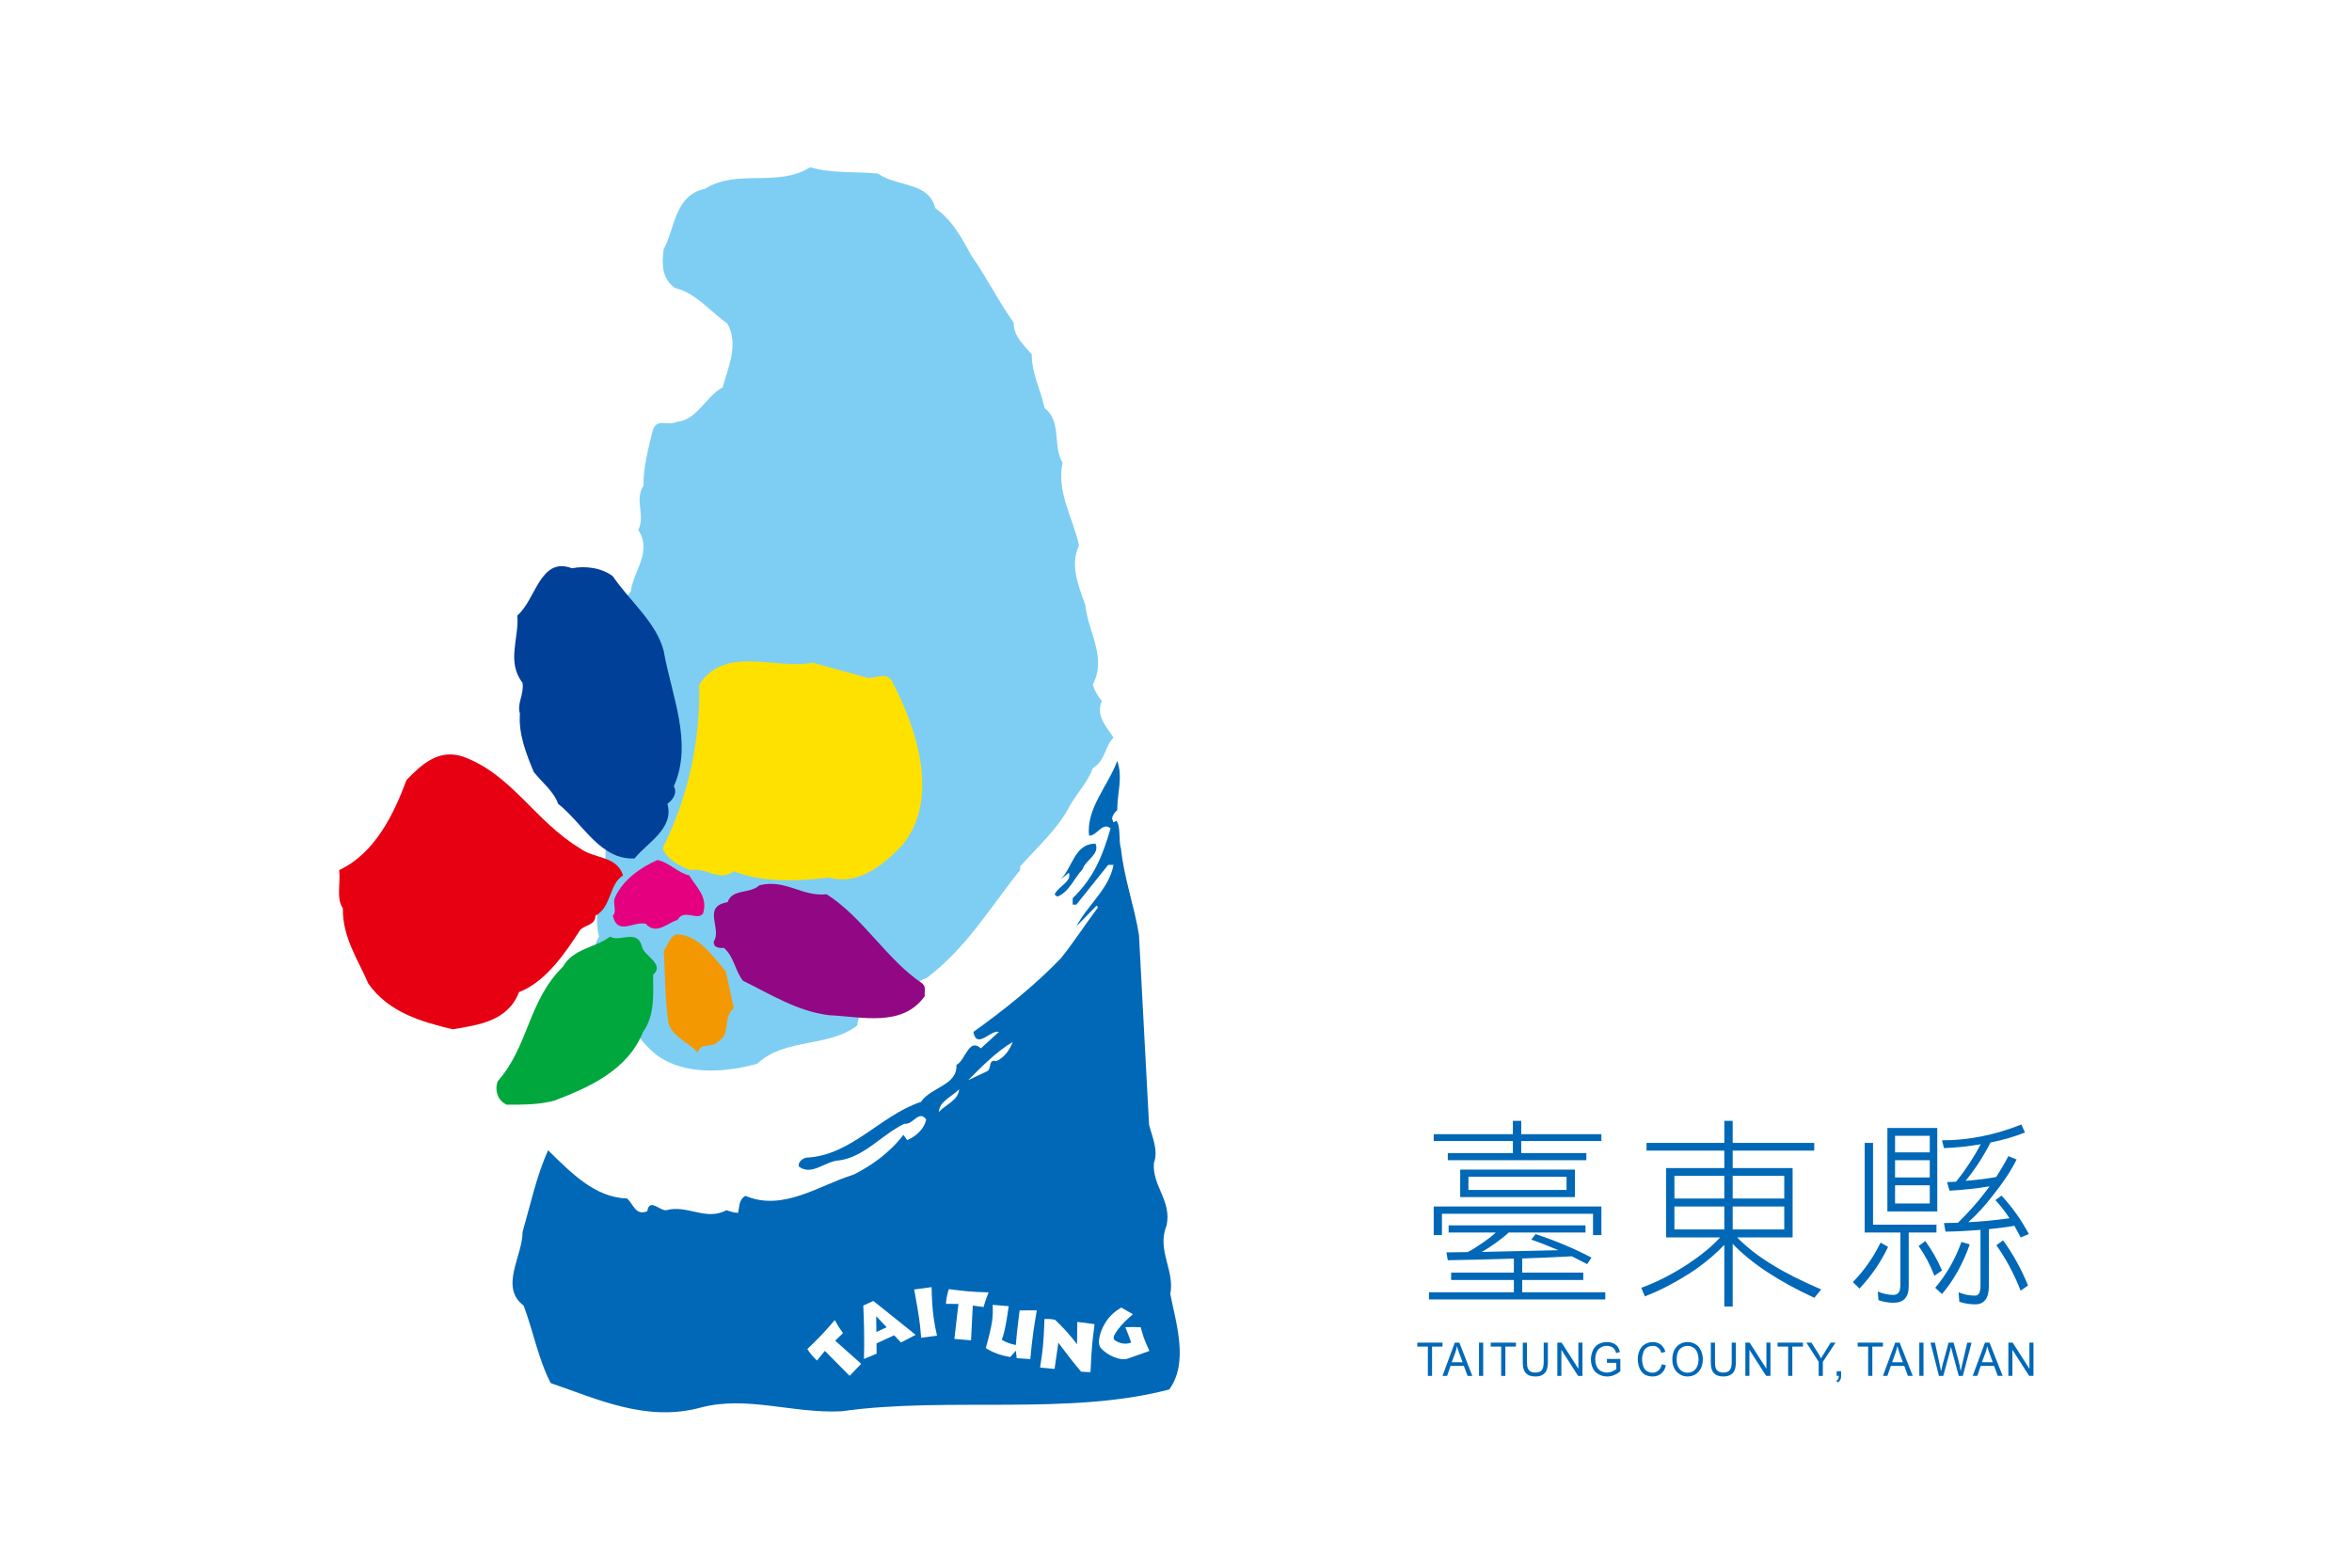 <?xml version="1.0" encoding="UTF-8" standalone="no"?>
<!-- Generator: Adobe Illustrator 16.0.0, SVG Export Plug-In . SVG Version: 6.00 Build 0)  -->

<svg
   xmlns:dc="http://purl.org/dc/elements/1.1/"
   xmlns:cc="http://creativecommons.org/ns#"
   xmlns:rdf="http://www.w3.org/1999/02/22-rdf-syntax-ns#"
   xmlns:svg="http://www.w3.org/2000/svg"
   xmlns="http://www.w3.org/2000/svg"
   xmlns:sodipodi="http://sodipodi.sourceforge.net/DTD/sodipodi-0.dtd"
   xmlns:inkscape="http://www.inkscape.org/namespaces/inkscape"
   version="1.1"
   x="0px"
   y="0px"
   width="405"
   height="270"
   viewBox="0 0 405 270"
   enable-background="new 0 0 595.275 841.89"
   xml:space="preserve"
   id="svg2"
   inkscape:version="0.48.4 r9939"
   sodipodi:docname="臺東縣旗.svg"><defs
   id="defs58">
 <style
   id="style3026"
   type="text/css">
   
    .fil0 {fill:#1F1A17}
   
  </style>
  </defs><sodipodi:namedview
   pagecolor="#ffffff"
   bordercolor="#666666"
   borderopacity="1"
   objecttolerance="10"
   gridtolerance="10"
   guidetolerance="10"
   inkscape:pageopacity="0"
   inkscape:pageshadow="2"
   inkscape:window-width="1193"
   inkscape:window-height="995"
   id="namedview56"
   showgrid="false"
   inkscape:zoom="1.24"
   inkscape:cx="146.29366"
   inkscape:cy="130.03006"
   inkscape:window-x="7"
   inkscape:window-y="8"
   inkscape:window-maximized="0"
   inkscape:current-layer="svg2" />


<rect
   style="fill:#ffffff;fill-rule:evenodd;stroke:none"
   id="rect3065"
   width="405"
   height="270"
   x="-9.9999997e-006"
   y="0" /><g
   id="g3037"
   transform="translate(-159,265)"><path
     style="fill:#ffffff"
     inkscape:connector-curvature="0"
     id="path4"
     d="m 350.467,-110.577 c 0.092,0.279 -0.094,0.373 -0.182,0.461 h -0.459 v -0.639 c 0.276,10e-4 0.547,-0.089 0.641,0.178 z" /><g
     transform="translate(0,-541.89)"
     id="g6">
	<path
   style="fill:#ffffff"
   inkscape:connector-curvature="0"
   id="path8"
   d="m 285.909,457.354 -22.344,-30.402 c 0,0 -10.537,46.752 -10.537,51.242 l 13.398,10.643 60.847,-3.488 26.799,-50.232 -2.971,-14.357 -1.32,-2.953 1.641,-9.591 -0.605,-4.146 -3.627,-2.937 -22.947,31.889 -38.334,24.332 z" />
	<path
   style="fill:#7ecef4"
   inkscape:connector-curvature="0"
   id="path10"
   d="m 310.174,306.782 c 3.105,2.285 8.768,1.371 9.865,5.939 3.105,2.196 4.66,5.395 6.305,8.313 2.65,3.746 4.572,7.77 7.221,11.426 -0.1,2.283 1.73,3.837 3.1,5.482 0,3.377 1.559,6.119 2.199,9.225 3.012,2.285 1.363,6.582 3.105,9.413 -1.096,5.021 1.82,9.497 2.828,14.255 -1.645,3.473 0,7.125 1.098,10.317 0.457,4.57 3.75,8.963 1.279,13.62 0.275,1.003 0.824,2.016 1.561,2.832 -1.102,2.559 0.811,4.477 2.008,6.307 -1.559,1.641 -1.373,3.926 -3.568,5.297 -0.822,2.286 -2.645,4.208 -3.93,6.4 -1.914,3.836 -5.479,7.037 -8.584,10.504 v 0.639 c -5.029,6.217 -9.23,13.436 -16.18,18.639 -1.453,0.275 -2.459,2.197 -3.922,1.559 0.182,0.084 0.275,0.545 0.641,0.451 -2.098,3.289 -8.135,1.098 -8.592,6.125 -5.109,3.836 -12.484,2.098 -17.232,6.578 -5.58,1.547 -12.614,2.008 -17.362,-1.551 -4.024,-3.199 -5.39,-7.584 -8.96,-10.791 -1.55,-2.641 -2.648,-6.66 -0.91,-9.586 -1.282,-4.936 1.374,-9.506 1.098,-14.256 1.098,-8.954 2.285,-17.454 2.374,-26.592 2.649,-5.937 -2.098,-12.975 2.01,-18.637 0.456,-3.469 3.747,-6.849 1.276,-10.505 1.288,-2.648 -0.729,-5.119 0.916,-7.676 -0.087,-3.108 0.82,-6.302 1.555,-9.41 0.731,-2.379 2.554,-0.731 4.112,-1.552 3.565,-0.276 4.934,-4.296 7.952,-5.941 0.91,-3.382 2.829,-7.396 0.82,-10.966 -2.83,-2.006 -5.572,-5.391 -8.961,-6.12 -2.373,-1.549 -2.373,-4.291 -2.005,-6.759 1.919,-3.382 1.826,-9.229 7.033,-10.329 5.663,-3.563 12.514,-0.176 18.173,-3.743 3.644,1.093 8.019,0.729 11.677,1.093 z" />
	<g
   id="g12">
		<path
   style="fill:#004098"
   inkscape:connector-curvature="0"
   id="path14"
   d="m 264.52,376.133 c 2.923,4.291 7.493,7.947 8.771,12.881 1.279,7.491 5.117,15.809 1.736,23.301 0.639,1.099 -0.093,2.283 -1.102,3.014 1.191,4.295 -3.471,6.667 -5.661,9.41 -5.938,0.279 -8.861,-6.026 -13.159,-9.41 -0.724,-2.103 -2.733,-3.656 -4.2,-5.487 -1.275,-3.106 -2.648,-6.484 -2.376,-10.048 -0.551,-1.734 0.735,-3.289 0.452,-5.299 -2.83,-3.649 -0.544,-7.765 -0.906,-11.602 3.193,-2.656 3.924,-10.23 9.411,-8.13 2.284,-0.456 5.117,-0.097 7.034,1.37 z" />
		<path
   style="fill:#ffe100"
   inkscape:connector-curvature="0"
   id="path16"
   d="m 308.531,393.674 c 1.549,-0.087 3.377,-1.097 4.197,0.82 4.115,7.861 8.227,20.104 1.557,28.055 -3.477,3.562 -7.584,6.845 -12.516,5.481 -5.375,0.637 -11.395,0.914 -16.416,-1.09 -2.471,1.91 -4.66,-0.738 -7.5,-0.191 -1.826,-0.639 -4.112,-2.01 -4.746,-3.745 4.203,-8.498 6.489,-17.907 6.305,-28.233 4.567,-6.851 13.065,-2.468 19.532,-3.743 l 9.587,2.646 z" />
		<path
   style="fill:#e60012"
   inkscape:connector-curvature="0"
   id="path18"
   d="m 258.883,423.004 c 2.374,1.829 6.306,1.194 7.401,4.655 -2.466,1.559 -1.924,5.398 -4.752,6.949 0,1.641 -1.827,1.555 -2.649,2.469 -2.466,3.838 -5.937,8.951 -10.51,10.682 -1.916,5.029 -7.031,5.67 -11.416,6.402 -5.393,-1.279 -11.057,-2.924 -14.525,-7.857 -1.828,-4.207 -4.479,-8.039 -4.391,-12.975 -1.19,-1.736 -0.367,-4.385 -0.637,-6.58 6.211,-2.925 9.41,-9.679 11.603,-15.534 2.651,-2.736 5.57,-5.385 9.685,-4.023 8.406,3.02 12.424,11.148 20.191,15.812 z" />
		<path
   style="fill:#e4007f"
   inkscape:connector-curvature="0"
   id="path20"
   d="m 277.678,427.659 c 1.186,2.016 3.29,3.654 2.376,6.582 -1.005,1.281 -3.293,-0.912 -4.389,1.094 -1.554,0.373 -3.652,2.742 -5.477,0.645 -2.108,-0.457 -4.842,2.098 -5.669,-1.371 0.827,-0.82 -0.182,-2.195 0.455,-3.295 1.284,-2.826 4.296,-5.027 7.221,-6.295 2.012,0.363 3.471,2.183 5.483,2.64 z" />
		<path
   style="fill:#920783"
   inkscape:connector-curvature="0"
   id="path22"
   d="m 301.344,430.907 c 6.309,4.021 10.23,11.146 16.443,15.348 0.729,0.549 0.365,1.463 0.455,2.191 -3.84,5.393 -10.697,3.564 -16.441,3.293 -5.462,-0.646 -10.025,-3.563 -14.868,-5.936 -1.368,-1.734 -1.556,-4.203 -3.291,-5.668 -0.911,0.09 -1.827,-0.088 -1.733,-1.096 1.46,-2.189 -2.1,-6.033 2.374,-6.764 0.825,-2.373 3.837,-1.369 5.486,-2.922 4.565,-1.096 7.295,2.009 11.575,1.554 z" />
		<path
   style="fill:#f39800"
   inkscape:connector-curvature="0"
   id="path24"
   d="m 283.98,444.204 1.374,6.297 c -2.012,1.744 -0.371,4.299 -2.657,5.764 -1.185,1.277 -3.013,0 -3.557,1.914 -1.462,-1.734 -4.206,-2.559 -5.028,-5.025 -0.641,-4.293 -0.548,-8.311 -0.821,-12.512 0.729,-0.914 1.001,-2.469 2.193,-2.834 3.837,0.091 6.214,3.748 8.496,6.396 z" />
		<path
   style="fill:#00a73c"
   inkscape:connector-curvature="0"
   id="path26"
   d="m 269.542,439.925 c 0.274,1.549 4.021,3.012 1.921,4.84 0,3.201 0.364,6.941 -1.742,9.871 -2.648,6.574 -9.222,9.496 -15.167,11.783 -2.556,0.732 -5.383,0.732 -8.311,0.732 -1.55,-0.732 -2.103,-2.467 -1.55,-4.02 5.386,-6.125 5.204,-13.797 11.231,-19.738 1.828,-3.199 5.484,-3.199 8.138,-5.203 1.553,1.09 4.659,-1.464 5.48,1.735 z" />
	</g>
	<g
   id="g28">
		<path
   style="fill:#0068b7"
   inkscape:connector-curvature="0"
   id="path30"
   d="m 360.514,499.753 c 0.822,-4.021 -2.377,-7.586 -0.635,-11.791 0.91,-4.289 -2.475,-6.754 -2.191,-10.775 0.82,-2.105 -0.283,-4.484 -0.828,-6.582 L 355.122,437.9 c -0.814,-5.027 -2.555,-9.689 -3.102,-14.896 -0.447,-1.333 0.01,-3.876 -0.787,-4.736 -0.084,-0.098 -0.361,0.277 -0.486,0.227 -0.133,-0.043 -0.109,-0.529 -0.279,-0.516 0.092,-0.639 0.365,-1.097 0.916,-1.553 0,-3.113 1,-5.577 0,-8.496 -1.557,4.291 -5.391,8.219 -4.848,12.883 1.463,0 2.236,-2.442 3.703,-1.256 -1.369,4.661 -2.789,8.381 -6.531,12.036 v 1.094 h 0.635 l 5.484,-6.846 h 0.916 c -0.738,4.104 -4.48,6.939 -6.4,10.596 l 3.475,-3.564 0.271,0.271 c -2.193,2.928 -4.201,6.035 -6.396,8.775 -4.568,4.752 -9.859,8.955 -15.078,12.697 0.553,3.107 3.018,-0.455 4.391,0 l -3.109,2.832 c -2.102,-1.918 -2.648,2.104 -4.203,2.84 0.184,3.559 -4.297,3.74 -6.121,6.385 -6.943,2.287 -11.967,9.23 -19.719,9.6 -0.633,0.088 -1.547,0.82 -1.274,1.551 2.279,1.65 4.466,-1.006 7.021,-1.092 4.291,-0.643 7.313,-4.477 11.143,-6.309 1.459,0.275 2.467,-2.467 3.74,-0.732 -0.357,1.734 -1.824,2.926 -3.281,3.563 l -0.641,-0.914 c -2.373,3.105 -5.479,5.303 -8.59,6.857 -5.924,1.828 -12.126,6.398 -18.608,3.656 -1.188,0.639 -1.005,1.918 -1.281,2.918 -0.817,0 -1.368,-0.273 -2.011,-0.451 -3.473,1.916 -6.758,-1.002 -10.327,0 -1.092,0.178 -2.919,-2.197 -3.287,0.178 -2.01,0.826 -2.374,-1.18 -3.469,-2.193 -5.576,-0.182 -9.594,-4.383 -13.614,-8.311 -2.007,4.48 -3.015,9.324 -4.391,14.068 0,4.207 -4.02,9.506 0.19,12.697 1.64,4.389 2.557,9.324 4.656,13.34 8.042,2.742 16.445,6.768 25.856,4.209 7.947,-2.104 15.986,1.098 24.275,0.637 18.275,-2.563 38.924,0.826 56.377,-3.748 3.375,-4.657 1.182,-11.325 0.176,-16.444 z m -39.834,-31.34 c 0,-1.83 2.281,-2.648 3.475,-3.93 -0.092,1.922 -2.38,2.653 -3.475,3.93 z m 9.867,-8.767 c -1.461,-0.369 -0.73,1.275 -1.553,1.734 l -3.291,1.557 c 2.016,-2.016 4.844,-4.938 7.676,-6.586 -0.455,1.285 -1.465,2.742 -2.832,3.295 z" />
		<path
   style="fill:#0068b7"
   inkscape:connector-curvature="0"
   id="path32"
   d="m 345.439,426.567 c 0.455,-1.549 3.018,-2.556 2.193,-4.384 -3.564,0 -3.926,4.019 -5.941,6.118 l 1.367,-1.1 c 0.557,1.557 -1.914,2.379 -2.463,3.758 l 0.459,0.354 c 2.005,-0.728 2.921,-3.197 4.385,-4.746 z" />
	</g>
</g><g
     transform="translate(0,-541.89)"
     id="g34">
	<path
   style="fill:#ffffff"
   inkscape:connector-curvature="0"
   id="path36"
   d="m 305.303,513.854 -4.264,-4.305 -1.357,1.666 -0.193,-0.182 c -0.547,-0.521 -1.038,-1.117 -1.473,-1.791 l 1.368,-1.342 c 0.363,-0.352 0.662,-0.656 0.9,-0.904 0.699,-0.73 1.518,-1.646 2.453,-2.746 0.49,0.877 0.965,1.629 1.422,2.248 l -1.348,1.295 4.479,3.979 -1.987,2.082 z" />
	<path
   style="fill:#ffffff"
   inkscape:connector-curvature="0"
   id="path38"
   d="m 317.619,507.294 -0.195,-2.113 c -0.068,-0.518 -0.129,-0.971 -0.18,-1.365 -0.121,-0.902 -0.396,-2.518 -0.826,-4.844 l 2.998,-0.398 c 0.033,1.988 0.146,3.715 0.342,5.18 0.131,0.975 0.326,2.031 0.588,3.178 -0.23,0.031 -0.451,0.061 -0.658,0.088 l -0.594,0.076 c -0.463,0.063 -0.955,0.126 -1.475,0.198 z" />
	<path
   style="fill:#ffffff"
   inkscape:connector-curvature="0"
   id="path40"
   d="m 323.34,507.487 0.695,-6.018 -2.148,-0.02 0.021,-0.266 c 0.064,-0.75 0.225,-1.508 0.477,-2.27 l 1.9,0.232 c 0.506,0.061 0.928,0.105 1.268,0.137 1.008,0.088 2.238,0.152 3.68,0.195 -0.381,0.932 -0.672,1.771 -0.871,2.518 l -1.854,-0.244 -0.303,5.982 -2.865,-0.246 z" />
	<path
   style="fill:#ffffff"
   inkscape:connector-curvature="0"
   id="path42"
   d="m 329.93,501.622 2.76,0.23 c -0.004,0.02 -0.068,0.457 -0.191,1.309 -0.303,2.061 -0.633,3.555 -0.992,4.482 0.66,0.412 1.463,0.713 2.414,0.896 0.08,-1.172 0.244,-2.748 0.496,-4.732 0.084,-0.605 0.133,-1.016 0.158,-1.23 l 2.957,-0.012 c -0.291,1.686 -0.49,2.938 -0.604,3.756 -0.158,1.15 -0.332,2.695 -0.52,4.641 l -2.346,-0.152 -0.127,-1.289 -0.986,1.084 c -1.66,-0.273 -3.061,-0.787 -4.199,-1.543 0.582,-2.082 0.945,-3.625 1.082,-4.633 0.123,-0.891 0.154,-1.828 0.098,-2.807 z" />
	<path
   style="fill:#ffffff"
   inkscape:connector-curvature="0"
   id="path44"
   d="m 338.096,512.427 c 0.244,-1.551 0.402,-2.732 0.48,-3.551 0.123,-1.254 0.215,-2.861 0.275,-4.816 0.479,-0.012 0.824,-0.006 1.041,0.014 0.213,0.02 0.469,0.055 0.758,0.104 1.299,1.201 2.568,2.609 3.807,4.221 l 0.045,-3.84 2.977,0.387 -0.248,1.984 c -0.068,0.57 -0.119,1.049 -0.156,1.436 -0.098,0.986 -0.195,2.6 -0.297,4.84 -0.455,0.004 -0.906,-0.016 -1.357,-0.063 l -0.275,-0.023 c -1.26,-1.496 -2.561,-3.158 -3.9,-4.986 l -0.658,4.525 -2.492,-0.232 z" />
	<path
   style="fill:#ffffff"
   inkscape:connector-curvature="0"
   id="path46"
   d="m 355.422,505.479 c 0.01,0.031 0.021,0.092 0.043,0.174 0.188,0.689 0.342,1.199 0.455,1.531 0.193,0.539 0.523,1.332 0.998,2.379 l -3.688,1.305 c -0.637,0.227 -1.445,0.137 -2.422,-0.262 -0.596,-0.244 -1.129,-0.555 -1.613,-0.938 -0.473,-0.373 -0.764,-0.709 -0.863,-1.008 -0.143,-0.396 -0.137,-0.938 0.02,-1.621 0.156,-0.686 0.438,-1.387 0.846,-2.107 0.674,-1.193 1.637,-2.139 2.887,-2.84 l 1.992,1.148 c -1.082,0.922 -1.932,1.785 -2.551,2.596 -0.602,0.783 -0.848,1.33 -0.736,1.645 0.072,0.197 0.344,0.393 0.816,0.588 0.502,0.197 0.973,0.275 1.41,0.23 0.221,-0.016 0.449,-0.068 0.695,-0.158 l 0.08,-0.025 c -0.314,-0.883 -0.652,-1.762 -1.014,-2.641 0.83,-0.052 1.711,-0.048 2.645,0.004 z" />
	<g
   id="g48">
		<g
   id="g50">
			<path
   style="fill:#ffffff"
   inkscape:connector-curvature="0"
   id="path52"
   d="m 311.404,505.198 0.219,0.193 -0.025,0.01 2.541,2.707 2.533,-1.322 -7.287,-5.838 -1.732,0.799 c 0.152,3.09 0.195,6.152 0.117,9.189 l 2.178,-0.904 -0.07,-6.463 1.526,1.629 z" />
		</g>
		
			<rect
   style="fill:#ffffff"
   id="rect54"
   height="1.793"
   width="5.057"
   transform="matrix(0.908,-0.418,0.418,0.908,-183.485,176.614)"
   y="506"
   x="308.643" />
	</g>
</g></g>
<g
   id="¹Ï¼h 1"
   transform="matrix(0.024,0,0,0.025,297.014,193.044)"
   style="fill:#0068b7;fill-opacity:1">
  <path
   d="m -2089,92 568,0 0,-92 60,0 0,92 575,0 0,47 -575,0 0,83 467,0 0,49 -994,0 0,-49 467,0 0,-83 -568,0 0,-47 z m 190,244 823,0 0,189 -823,0 0,-189 z m 59,140 704,0 0,-91 -704,0 0,91 z m 954,114 0,197 -60,0 0,-147 -1084,0 0,147 -59,0 0,-197 1203,0 z m -1096,130 982,0 0,49 -551,0 c -22,21 -54,44 -93,72 -35,24 -68,45 -101,62 166,-3 349,-7 551,-12 -64,-26 -129,-51 -195,-73 l 31,-38 c 147,47 281,101 401,162 l -31,45 c -36,-18 -73,-36 -110,-54 -112,6 -231,11 -356,15 l 0,97 438,0 0,51 -438,0 0,85 596,0 0,49 -1265,0 0,-49 609,0 0,-85 -450,0 0,-51 450,0 0,-96 c -148,5 -305,8 -474,11 l -10,-54 c 48,0 100,-1 153,-2 37,-19 75,-42 115,-69 36,-24 65,-46 86,-66 l -338,0 0,-49 z m 1420,-568 558,0 0,-152 60,0 0,152 585,0 0,53 -585,0 0,120 430,0 0,478 -398,0 c 129,128 329,247 603,358 l -49,58 C 385,1105 189,981 56,847 l 0,432 -60,0 0,-425 c -56,57 -124,113 -204,168 -129,83 -251,145 -366,187 l -26,-59 c 106,-36 218,-91 334,-163 97,-62 174,-123 232,-184 l -388,0 0,-478 418,0 0,-120 -558,0 0,-53 z m 200,596 358,0 0,-158 -358,0 0,158 z m 418,-158 0,158 370,0 0,-158 -370,0 z m -418,-55 358,0 0,-157 -358,0 0,157 z m 418,-157 0,157 370,0 0,-157 -370,0 z m 1110,-329 358,0 0,575 -358,0 0,-575 z m 55,520 249,0 0,-125 -249,0 0,125 z m 0,-179 249,0 0,-119 -249,0 0,119 z m 0,-173 249,0 0,-114 -249,0 0,114 z m -218,-65 60,0 0,563 455,0 0,54 -199,0 0,370 c 0,76 -36,114 -109,114 -38,0 -75,-6 -108,-18 l -5,-59 c 37,15 75,23 113,23 33,0 49,-22 49,-65 l 0,-365 -256,0 0,-617 z m 114,687 54,29 c -52,106 -121,201 -205,287 l -48,-44 c 81,-80 147,-170 199,-272 z m 321,-11 c 47,62 87,129 120,203 l -55,36 c -28,-71 -66,-140 -113,-205 l 48,-34 z m 689,-803 26,55 c -75,29 -157,52 -247,69 -50,94 -109,182 -179,264 74,-5 147,-14 219,-26 33,-48 62,-96 88,-144 l 59,23 c -40,78 -97,160 -169,246 -57,72 -116,134 -178,186 92,-4 190,-13 296,-27 -31,-45 -64,-87 -101,-125 l 44,-31 c 78,81 143,169 196,265 l -59,23 c -15,-28 -30,-55 -45,-80 -60,10 -121,17 -183,23 l 0,393 c 0,83 -33,125 -98,125 -40,0 -78,-6 -114,-18 l -5,-65 c 40,16 79,23 119,23 26,0 38,-23 38,-70 l 0,-383 c -79,6 -163,11 -251,12 l -11,-59 c 32,0 65,-1 100,-2 73,-68 138,-138 195,-210 11,-14 22,-27 32,-41 -94,15 -190,25 -287,30 l -18,-59 c 22,-1 44,-2 65,-3 69,-83 128,-169 177,-258 -84,14 -171,23 -264,27 l -14,-54 c 189,0 379,-36 569,-109 z m -430,809 60,17 c -49,133 -115,247 -199,342 l -49,-43 c 82,-93 145,-199 188,-316 z m 299,-11 c 71,94 131,198 179,311 l -53,36 C 2078,1061 2021,956 1948,857 l 48,-34 z"
   class="fil0"
   id="74269272"
   inkscape:connector-curvature="0"
   style="fill:#0068b7;fill-opacity:1" />
  <path
   d="m -2131,1757 0,-202 -76,0 0,-27 181,0 0,27 -75,0 0,202 -30,0 z m 105,0 88,-229 33,0 93,229 -34,0 -27,-69 -95,0 -25,69 -33,0 z m 66,-94 78,0 -24,-63 c -7,-19 -13,-35 -16,-48 -3,15 -7,30 -12,44 l -26,67 z m 196,94 0,-229 30,0 0,229 -30,0 z m 159,0 0,-202 -75,0 0,-27 181,0 0,27 -76,0 0,202 -30,0 z m 305,-229 30,0 0,132 c 0,23 -3,42 -8,55 -5,14 -14,25 -28,33 -13,9 -31,13 -53,13 -22,0 -39,-4 -53,-11 -13,-8 -23,-18 -29,-32 -6,-14 -9,-33 -9,-58 l 0,-132 30,0 0,132 c 0,20 2,35 6,44 4,10 10,17 19,22 9,5 20,8 33,8 22,0 38,-5 48,-16 9,-10 14,-29 14,-58 l 0,-132 z m 98,229 0,-229 31,0 120,180 0,-180 29,0 0,229 -31,0 -120,-180 0,180 -29,0 z m 356,-90 0,-27 96,0 0,85 c -14,12 -30,21 -46,27 -15,6 -32,9 -48,9 -23,0 -43,-5 -61,-15 -19,-9 -33,-23 -42,-41 -9,-18 -14,-39 -14,-61 0,-23 5,-43 14,-63 9,-19 23,-33 40,-43 18,-9 38,-14 60,-14 17,0 32,3 45,8 14,6 24,13 32,23 7,9 13,22 17,37 l -27,8 c -4,-12 -8,-21 -13,-28 -5,-6 -12,-12 -22,-16 -9,-4 -20,-6 -31,-6 -14,0 -26,2 -36,7 -10,4 -18,9 -25,16 -6,7 -11,15 -14,23 -6,14 -9,29 -9,46 0,20 4,37 11,51 7,14 17,24 30,31 14,6 28,10 43,10 13,0 26,-3 38,-8 13,-5 22,-10 29,-16 l 0,-43 -67,0 z m 393,10 30,7 c -6,25 -17,44 -34,57 -16,13 -37,20 -60,20 -25,0 -45,-5 -61,-15 -15,-10 -27,-25 -35,-44 -8,-19 -12,-39 -12,-61 0,-24 5,-45 14,-62 9,-18 22,-32 39,-41 16,-9 35,-14 55,-14 23,0 42,6 58,18 15,12 26,28 32,49 l -29,7 c -6,-17 -13,-29 -24,-36 -10,-8 -22,-12 -38,-12 -17,0 -32,5 -44,13 -11,8 -20,20 -24,34 -5,14 -8,29 -8,44 0,19 3,36 9,51 5,14 14,25 26,32 12,7 25,11 39,11 17,0 31,-5 43,-15 12,-9 20,-24 24,-43 z m 76,-31 c 0,-38 10,-68 31,-90 20,-21 46,-32 79,-32 21,0 40,5 57,15 17,10 30,25 38,43 9,18 14,38 14,61 0,23 -5,44 -14,62 -10,18 -23,32 -40,42 -17,9 -36,14 -56,14 -21,0 -40,-5 -57,-16 -17,-10 -30,-24 -39,-42 -9,-18 -13,-37 -13,-57 z m 31,0 c 0,28 8,49 22,65 15,16 34,24 56,24 23,0 42,-8 57,-24 14,-16 22,-39 22,-68 0,-19 -4,-35 -10,-49 -6,-14 -15,-25 -27,-32 -13,-8 -26,-12 -41,-12 -22,0 -40,8 -56,22 -15,15 -23,40 -23,74 z m 395,-118 30,0 0,132 c 0,23 -3,42 -8,55 -5,14 -15,25 -28,33 -14,9 -31,13 -54,13 -21,0 -38,-4 -52,-11 -14,-8 -23,-18 -29,-32 -6,-14 -9,-33 -9,-58 l 0,-132 30,0 0,132 c 0,20 2,35 6,44 3,10 10,17 19,22 9,5 20,8 33,8 22,0 38,-5 47,-16 10,-10 15,-29 15,-58 l 0,-132 z m 98,229 0,-229 31,0 120,180 0,-180 29,0 0,229 -31,0 -120,-180 0,180 -29,0 z m 307,0 0,-202 -76,0 0,-27 182,0 0,27 -76,0 0,202 -30,0 z m 219,0 0,-97 -88,-132 36,0 46,69 c 8,13 16,26 23,39 7,-12 15,-25 25,-40 l 44,-68 35,0 -91,132 0,97 -30,0 z m 129,0 0,-32 32,0 0,32 c 0,12 -2,21 -7,28 -4,8 -10,13 -19,17 l -8,-12 c 6,-2 10,-6 13,-11 3,-5 4,-13 5,-22 l -16,0 z m 226,0 0,-202 -75,0 0,-27 181,0 0,27 -76,0 0,202 -30,0 z m 106,0 88,-229 32,0 94,229 -35,0 -26,-69 -96,0 -25,69 -32,0 z m 66,-94 77,0 -24,-63 c -7,-19 -12,-35 -16,-48 -3,15 -7,30 -12,44 l -25,67 z m 195,94 0,-229 30,0 0,229 -30,0 z m 141,0 -61,-229 32,0 34,150 c 4,16 7,31 10,47 6,-24 9,-39 10,-42 l 44,-155 36,0 33,116 c 8,29 14,56 18,81 3,-14 7,-31 11,-50 l 36,-147 31,0 -63,229 -29,0 -49,-174 c -4,-15 -6,-24 -7,-27 -2,10 -4,19 -6,27 l -49,174 -31,0 z m 242,0 88,-229 33,0 94,229 -35,0 -27,-69 -95,0 -25,69 -33,0 z m 66,-94 78,0 -24,-63 c -7,-19 -13,-35 -16,-48 -3,15 -7,30 -12,44 l -26,67 z m 190,94 0,-229 31,0 120,180 0,-180 29,0 0,229 -31,0 -120,-180 0,180 -29,0 z"
   class="fil0"
   id="74268040"
   inkscape:connector-curvature="0"
   style="fill:#0068b7;fill-opacity:1" />
 </g></svg>